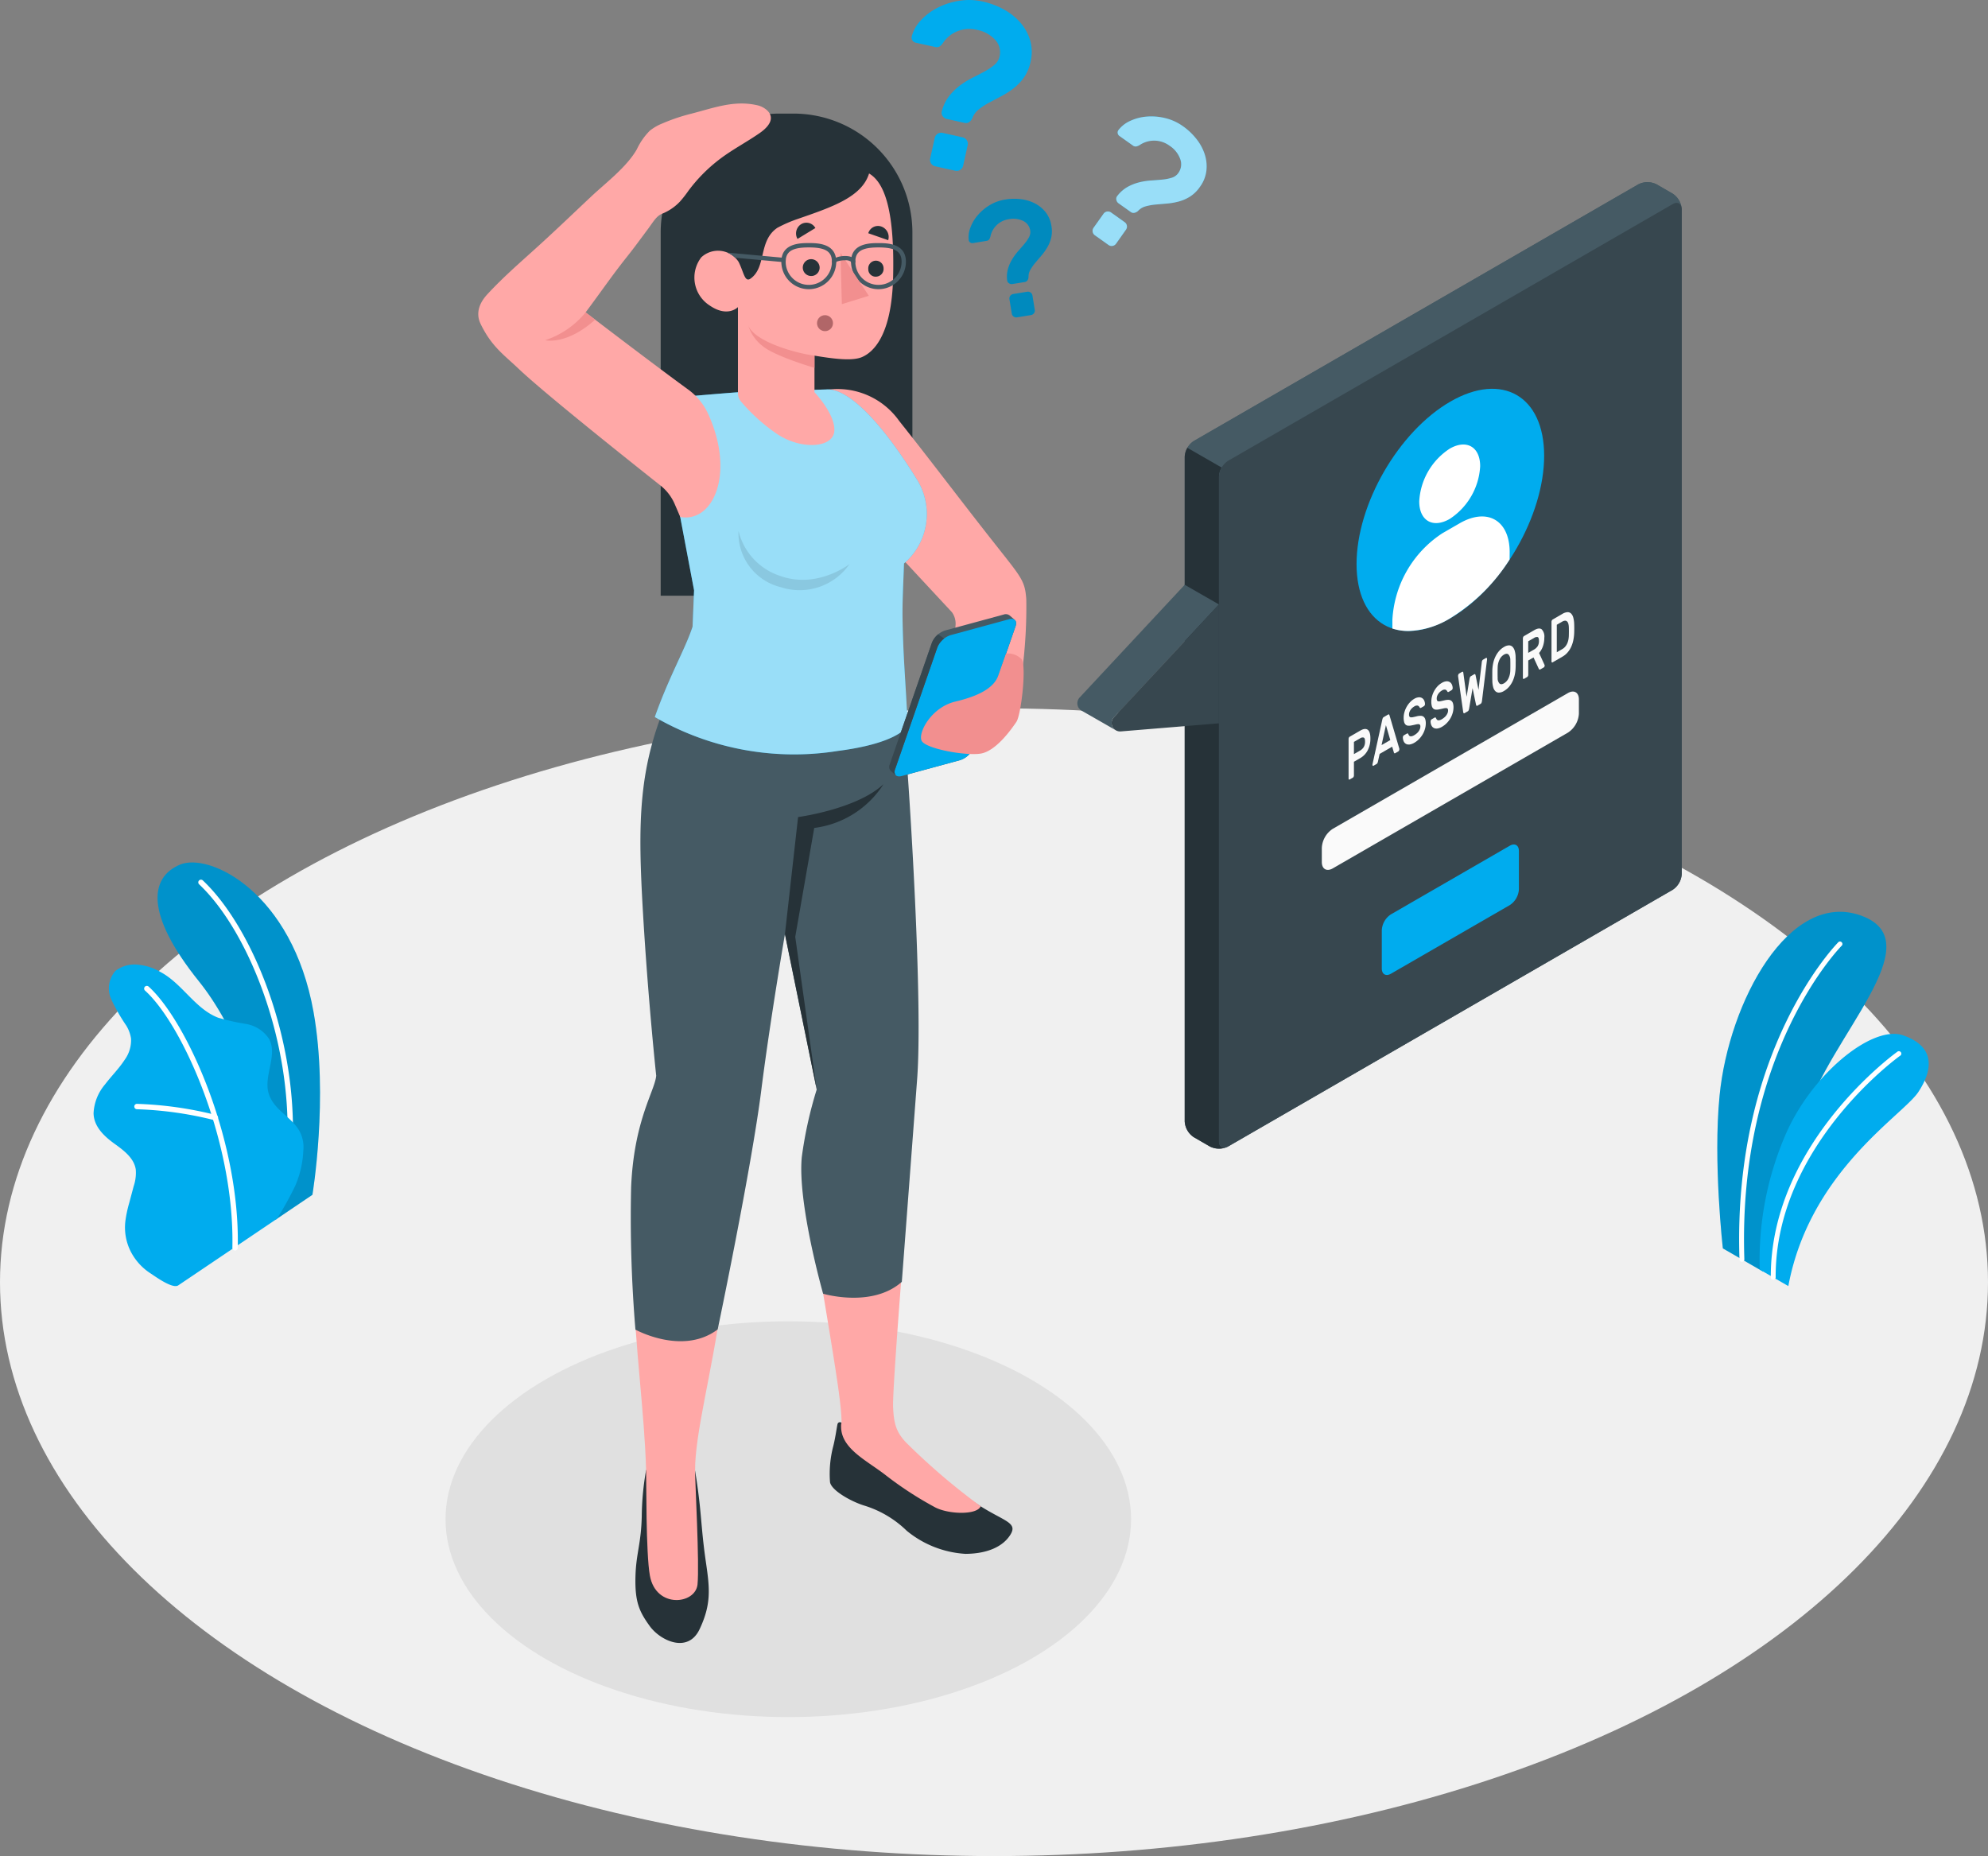 <svg xmlns="http://www.w3.org/2000/svg" width="241.44" height="225.417" viewBox="0 0 241.44 225.417">
  <rect x="0" y="0" width="241.44" height="225.417" fill="#808080" stroke="none"/>
  <g id="Group_4211" data-name="Group 4211" transform="translate(-14.41 -38.019)">
    <g id="Floor" transform="translate(14.41 124.041)">
      <ellipse id="Floor-2" data-name="Floor" cx="120.72" cy="69.698" rx="120.72" ry="69.698" fill="#f0f0f0"/>
    </g>
    <g id="Shadow" transform="translate(68.519 198.488)">
      <ellipse id="Shadow-2" data-name="Shadow" cx="41.629" cy="24.035" rx="41.629" ry="24.035" fill="#e0e0e0"/>
    </g>
    <g id="Plants" transform="translate(25.774 142.768)">
      <g id="Plants-2" data-name="Plants" transform="translate(197.203 5.989)">
        <g id="Group_4174" data-name="Group 4174">
          <path id="Path_276640" data-name="Path 276640" d="M426.99,297.824l-4.882-2.818s-1.2-10.454-.4-18.551c1.118-11.377,8.465-25.066,17.23-21.851s-4.019,14.8-6.864,24.45S426.99,297.824,426.99,297.824Z" transform="translate(-421.436 -254.128)" fill="#00acee"/>
          <path id="Path_276641" data-name="Path 276641" d="M426.99,297.824l-4.882-2.818s-1.2-10.454-.4-18.551c1.118-11.377,8.465-25.066,17.23-21.851s-4.019,14.8-6.864,24.45S426.99,297.824,426.99,297.824Z" transform="translate(-421.436 -254.128)" opacity="0.15"/>
          <path id="Path_276642" data-name="Path 276642" d="M426.945,300.043h.01a.3.3,0,0,0,.285-.306c-.857-25.279,11.727-38,11.854-38.12a.3.3,0,0,0-.415-.421c-.13.128-12.9,13.027-12.03,38.562A.3.3,0,0,0,426.945,300.043Z" transform="translate(-423.957 -257.532)" fill="#fff"/>
        </g>
        <g id="Group_4175" data-name="Group 4175" transform="translate(5.113 14.825)">
          <path id="Path_276643" data-name="Path 276643" d="M434.925,313.688l-3.473-2.006a38.321,38.321,0,0,1,2.926-15.889c3.062-7.587,10.659-13.881,14.48-12.558s3.726,4.032,1.863,6.875S437.524,299.728,434.925,313.688Z" transform="translate(-431.414 -283.059)" fill="#00acee"/>
          <path id="Path_276644" data-name="Path 276644" d="M434.408,314.962h0a.3.3,0,0,0,.294-.3c-.069-15.983,14.939-26.786,15.091-26.894a.3.3,0,1,0-.342-.482c-.154.109-15.41,11.09-15.34,27.378A.3.3,0,0,0,434.408,314.962Z" transform="translate(-432.73 -285.095)" fill="#fff"/>
        </g>
      </g>
      <g id="Plants-3" data-name="Plants">
        <g id="Group_4179" data-name="Group 4179" transform="translate(7.771)">
          <g id="Group_4176" data-name="Group 4176">
            <path id="Path_276645" data-name="Path 276645" d="M66.053,285.845,70.56,282.8s1.984-11.809.14-22.182c-2.592-14.583-12.649-19.437-16.238-17.913s-4.356,5.874,2.34,14.2C60.753,261.82,65.914,272.267,66.053,285.845Z" transform="translate(-51.752 -242.441)" fill="#00acee"/>
          </g>
          <g id="Group_4177" data-name="Group 4177" opacity="0.15">
            <path id="Path_276646" data-name="Path 276646" d="M66.053,285.845,70.56,282.8s1.984-11.809.14-22.182c-2.592-14.583-12.649-19.437-16.238-17.913s-4.356,5.874,2.34,14.2C60.753,261.82,65.914,272.267,66.053,285.845Z" transform="translate(-51.752 -242.441)"/>
          </g>
          <g id="Group_4178" data-name="Group 4178" transform="translate(4.94 2.077)">
            <path id="Path_276647" data-name="Path 276647" d="M72.3,281.98l-.046,0a.326.326,0,0,1-.285-.362c1.628-13.732-4.17-28.63-10.474-34.557a.327.327,0,0,1,.448-.476c6.42,6.035,12.327,21.176,10.675,35.11A.327.327,0,0,1,72.3,281.98Z" transform="translate(-61.393 -246.494)" fill="#fff"/>
          </g>
        </g>
        <g id="Group_4183" data-name="Group 4183" transform="translate(0 12.41)">
          <g id="Group_4180" data-name="Group 4180">
            <path id="Path_276648" data-name="Path 276648" d="M46.852,305.618c-.715.429-2.807-1.122-3.385-1.494a6.907,6.907,0,0,1-2.348-2.592,6.473,6.473,0,0,1-.65-3.875,15.342,15.342,0,0,1,.451-2.076l.538-2.017a5.084,5.084,0,0,0,.255-2.029c-.2-1.368-1.438-2.306-2.561-3.113-1.242-.893-2.541-2.078-2.565-3.73a5.812,5.812,0,0,1,1.388-3.486c.771-1.016,1.69-1.917,2.384-2.987a4.058,4.058,0,0,0,.781-2.583,4.233,4.233,0,0,0-.59-1.593,22.685,22.685,0,0,1-1.817-3.182,3.235,3.235,0,0,1,.49-3.43,3.786,3.786,0,0,1,2.829-.762,6.527,6.527,0,0,1,2.661.879c2.65,1.408,4.207,4.484,7.011,5.553a27.879,27.879,0,0,0,3.384.758,4.157,4.157,0,0,1,2.814,1.848c1.061,2.02-.786,4.571-.026,6.723.672,1.9,2.548,2.6,3.627,4.308a4.1,4.1,0,0,1,.538,2.5,12.031,12.031,0,0,1-.976,4.26,37.75,37.75,0,0,1-2.24,4.032S46.961,305.552,46.852,305.618Z" transform="translate(-36.587 -266.659)" fill="#00acee"/>
          </g>
          <g id="Group_4181" data-name="Group 4181" transform="translate(6.134 2.569)">
            <path id="Path_276649" data-name="Path 276649" d="M59.616,303.814h-.009a.329.329,0,0,1-.324-.334c.289-12.973-6.095-27.165-10.616-31.237a.327.327,0,0,1,.437-.486c4.612,4.154,11.125,18.582,10.833,31.738A.327.327,0,0,1,59.616,303.814Z" transform="translate(-48.559 -271.673)" fill="#fff"/>
          </g>
          <g id="Group_4182" data-name="Group 4182" transform="translate(4.949 16.904)">
            <path id="Path_276650" data-name="Path 276650" d="M56.1,301.65a.318.318,0,0,1-.1-.013,43.837,43.837,0,0,0-9.436-1.335.327.327,0,0,1-.32-.334.318.318,0,0,1,.334-.32,44.64,44.64,0,0,1,9.6,1.361.326.326,0,0,1-.084.64Z" transform="translate(-46.246 -299.649)" fill="#fff"/>
          </g>
        </g>
      </g>
    </g>
    <g id="Speech_Bubble" data-name="Speech Bubble" transform="translate(145.252 60.143)">
      <g id="Speach_Bubble" data-name="Speach Bubble" transform="translate(0)">
        <g id="Group_4184" data-name="Group 4184">
          <path id="Path_276651" data-name="Path 276651" d="M298.254,198.308l-1.944-1.123a2.455,2.455,0,0,1-1.109-1.922V114.548a2.453,2.453,0,0,1,1.109-1.922L350.29,81.461a2.452,2.452,0,0,1,2.219,0l1.945,1.123a2.451,2.451,0,0,1,1.109,1.921v80.714a2.451,2.451,0,0,1-1.109,1.922l-53.982,31.168A2.45,2.45,0,0,1,298.254,198.308Z" transform="translate(-282.161 -81.195)" fill="#455a64"/>
          <path id="Path_276652" data-name="Path 276652" d="M355.862,84.324c-.077-.574-.543-.784-1.1-.461l-53.978,31.17a2.3,2.3,0,0,0-.784.825l-4.166-2.4a2.27,2.27,0,0,1,.784-.83L350.6,81.46a2.453,2.453,0,0,1,2.219,0l1.942,1.122A2.476,2.476,0,0,1,355.862,84.324Z" transform="translate(-282.469 -81.195)" fill="#455a64"/>
          <path id="Path_276653" data-name="Path 276653" d="M300.285,229.094a2.475,2.475,0,0,1-2.029-.087l-1.947-1.127a2.458,2.458,0,0,1-1.107-1.922V145.243a2.27,2.27,0,0,1,.323-1.091l4.166,2.4a2.242,2.242,0,0,0-.328,1.1v80.714C299.363,229,299.763,229.294,300.285,229.094Z" transform="translate(-282.162 -111.892)" fill="#263238"/>
          <path id="Path_276654" data-name="Path 276654" d="M303.323,119.349v80.714c0,.707.5.994,1.109.641l53.982-31.168a2.451,2.451,0,0,0,1.109-1.922V86.9c0-.707-.5-.994-1.109-.64l-53.982,31.168A2.453,2.453,0,0,0,303.323,119.349Z" transform="translate(-286.121 -83.59)" fill="#37474f"/>
          <path id="Path_276655" data-name="Path 276655" d="M274.349,194.249c-.7-.415-3.93-2.255-4.1-2.352a1.034,1.034,0,0,1-.22-1.583l12.764-13.692,4.161,2.388-12.759,13.7A1.029,1.029,0,0,0,274.349,194.249Z" transform="translate(-269.754 -127.723)" fill="#455a64"/>
          <path id="Path_276656" data-name="Path 276656" d="M290.916,181.286l-12.762,13.693a1.026,1.026,0,0,0,.835,1.723l11.926-.982Z" transform="translate(-273.714 -129.997)" fill="#37474f"/>
        </g>
        <g id="Group_4185" data-name="Group 4185" transform="translate(33.91 25.094)">
          <path id="Path_276657" data-name="Path 276657" d="M347.322,131.721c6.291-3.633,11.392-.688,11.392,6.576s-5.1,16.1-11.392,19.731-11.391.688-11.391-6.577S341.031,135.353,347.322,131.721Z" transform="translate(-335.931 -130.165)" fill="#00acee"/>
          <path id="Path_276658" data-name="Path 276658" d="M354.489,143.879c2.041-1.179,3.7-.223,3.7,2.133a8.17,8.17,0,0,1-3.7,6.4c-2.041,1.178-3.7.223-3.7-2.134A8.168,8.168,0,0,1,354.489,143.879Z" transform="translate(-343.177 -136.606)" fill="#fff"/>
          <path id="Path_276659" data-name="Path 276659" d="M358.67,164.759c0-3.872-2.719-5.442-6.072-3.505l-2.1,1.21a13.422,13.422,0,0,0-6.072,10.516v1.056a6.227,6.227,0,0,0,1.957.3,10.273,10.273,0,0,0,5.079-1.556,22.443,22.443,0,0,0,7.2-7.125Z" transform="translate(-340.075 -144.919)" fill="#fff"/>
        </g>
        <path id="Path_276660" data-name="Path 276660" d="M343.023,246.657l14.433-8.333c.612-.354,1.109-.067,1.109.641v4.648a2.453,2.453,0,0,1-1.109,1.922l-14.433,8.333c-.613.354-1.109.067-1.109-.641v-4.648A2.451,2.451,0,0,1,343.023,246.657Z" transform="translate(-304.938 -157.734)" fill="#00acee"/>
        <path id="Path_276661" data-name="Path 276661" d="M329.028,218.6l28.559-16.489c.735-.424,1.331-.08,1.331.769v1.73a2.943,2.943,0,0,1-1.331,2.306l-28.56,16.489c-.735.424-1.331.08-1.331-.769v-1.73A2.943,2.943,0,0,1,329.028,218.6Z" transform="translate(-298.005 -140.065)" fill="#fafafa"/>
        <g id="Group_4186" data-name="Group 4186" transform="translate(32.94 52.225)">
          <path id="Path_276662" data-name="Path 276662" d="M335.459,210.99q.583-.337.906-.1t.323,1.052a3.043,3.043,0,0,1-.323,1.433,2.319,2.319,0,0,1-.906.954l-.771.445v1.655a.381.381,0,0,1-.038.163.238.238,0,0,1-.092.112l-.39.225a.07.07,0,0,1-.092-.006.159.159,0,0,1-.038-.118v-4.793a.382.382,0,0,1,.038-.163.243.243,0,0,1,.092-.112Zm-.771,2.856.747-.431a1.234,1.234,0,0,0,.439-.42,1.256,1.256,0,0,0,.163-.676q0-.416-.163-.481a.527.527,0,0,0-.439.094l-.747.431Z" transform="translate(-334.037 -196.609)" fill="#fafafa"/>
          <path id="Path_276663" data-name="Path 276663" d="M341.6,207.349c.051-.029.09-.031.116,0a.358.358,0,0,1,.068.15l1.181,4.008a.211.211,0,0,1,0,.049.382.382,0,0,1-.038.163.238.238,0,0,1-.092.112l-.347.2c-.064.037-.109.042-.135.015a.221.221,0,0,1-.053-.092l-.207-.7-1.523.879-.207.943a.783.783,0,0,1-.053.153.315.315,0,0,1-.135.141l-.347.2a.07.07,0,0,1-.092-.007.157.157,0,0,1-.038-.118.261.261,0,0,1,.005-.055l1.181-5.371a1.115,1.115,0,0,1,.067-.228.275.275,0,0,1,.116-.13Zm.265,3.1-.53-1.808-.53,2.42Z" transform="translate(-336.798 -194.919)" fill="#fafafa"/>
          <path id="Path_276664" data-name="Path 276664" d="M348.276,203.479a1.259,1.259,0,0,1,.568-.194.694.694,0,0,1,.41.1.668.668,0,0,1,.249.3,1.124,1.124,0,0,1,.094.4.319.319,0,0,1-.036.166.262.262,0,0,1-.094.11l-.338.195c-.054.032-.095.039-.122.023a.219.219,0,0,1-.075-.086.38.38,0,0,0-.218-.2.577.577,0,0,0-.437.115,1.315,1.315,0,0,0-.238.178,1.27,1.27,0,0,0-.2.233,1.125,1.125,0,0,0-.133.265.852.852,0,0,0-.048.28.528.528,0,0,0,.046.252.2.2,0,0,0,.154.1.883.883,0,0,0,.286-.021c.119-.024.267-.057.443-.1a1.828,1.828,0,0,1,.5-.061.575.575,0,0,1,.342.114.626.626,0,0,1,.2.305,1.647,1.647,0,0,1,.065.5,2.484,2.484,0,0,1-.1.675,2.81,2.81,0,0,1-.275.648,2.96,2.96,0,0,1-.439.576,2.656,2.656,0,0,1-.583.456,1.551,1.551,0,0,1-.516.2.776.776,0,0,1-.436-.037.632.632,0,0,1-.306-.28,1.136,1.136,0,0,1-.13-.518.321.321,0,0,1,.036-.166.261.261,0,0,1,.094-.11l.338-.194c.055-.032.1-.042.125-.028a.157.157,0,0,1,.073.091.785.785,0,0,0,.082.146.247.247,0,0,0,.13.1.428.428,0,0,0,.2,0,1.012,1.012,0,0,0,.306-.129,1.948,1.948,0,0,0,.28-.195,1.385,1.385,0,0,0,.236-.247,1.348,1.348,0,0,0,.163-.287.838.838,0,0,0,.063-.322.313.313,0,0,0-.067-.228.268.268,0,0,0-.2-.059,1.709,1.709,0,0,0-.34.055c-.135.033-.291.067-.467.1a1.407,1.407,0,0,1-.422.032.494.494,0,0,1-.3-.128.661.661,0,0,1-.176-.318,2.084,2.084,0,0,1-.058-.542,2.433,2.433,0,0,1,.1-.67,2.854,2.854,0,0,1,.265-.635,2.808,2.808,0,0,1,.4-.548A2.184,2.184,0,0,1,348.276,203.479Z" transform="translate(-340.315 -192.948)" fill="#fafafa"/>
          <path id="Path_276665" data-name="Path 276665" d="M354.84,199.689a1.267,1.267,0,0,1,.568-.195.7.7,0,0,1,.41.1.665.665,0,0,1,.247.3,1.126,1.126,0,0,1,.094.4.317.317,0,0,1-.036.165.258.258,0,0,1-.094.11l-.338.2c-.055.031-.1.039-.123.023a.228.228,0,0,1-.074-.087.383.383,0,0,0-.219-.2.576.576,0,0,0-.436.115,1.344,1.344,0,0,0-.436.411,1.168,1.168,0,0,0-.133.265.859.859,0,0,0-.048.28.532.532,0,0,0,.046.252.2.2,0,0,0,.154.1.9.9,0,0,0,.287-.021q.178-.036.443-.1a1.829,1.829,0,0,1,.5-.061.572.572,0,0,1,.342.114.622.622,0,0,1,.2.305,1.65,1.65,0,0,1,.065.5,2.49,2.49,0,0,1-.1.675,2.808,2.808,0,0,1-.275.648,2.965,2.965,0,0,1-.439.576,2.661,2.661,0,0,1-.583.455,1.552,1.552,0,0,1-.515.2.771.771,0,0,1-.436-.037.627.627,0,0,1-.306-.28,1.136,1.136,0,0,1-.13-.518.314.314,0,0,1,.037-.165.252.252,0,0,1,.093-.11l.338-.194c.054-.032.1-.042.125-.028a.154.154,0,0,1,.072.091.891.891,0,0,0,.082.146.252.252,0,0,0,.13.095.429.429,0,0,0,.2,0,1.028,1.028,0,0,0,.306-.129,1.92,1.92,0,0,0,.279-.2,1.382,1.382,0,0,0,.4-.535.833.833,0,0,0,.062-.322.313.313,0,0,0-.067-.228.272.272,0,0,0-.206-.059,1.759,1.759,0,0,0-.34.055c-.134.034-.291.067-.467.1a1.437,1.437,0,0,1-.422.032.5.5,0,0,1-.3-.128.663.663,0,0,1-.176-.318,2.078,2.078,0,0,1-.057-.542,2.439,2.439,0,0,1,.1-.671,2.865,2.865,0,0,1,.265-.635,2.829,2.829,0,0,1,.4-.548A2.208,2.208,0,0,1,354.84,199.689Z" transform="translate(-343.515 -191.1)" fill="#fafafa"/>
          <path id="Path_276666" data-name="Path 276666" d="M361.748,197.625l-.415,2.458a1.2,1.2,0,0,1-.06.216.254.254,0,0,1-.108.133l-.391.225c-.048.028-.086.027-.113-.006a.283.283,0,0,1-.055-.149l-.617-4.325a.451.451,0,0,1,0-.056.391.391,0,0,1,.038-.164.243.243,0,0,1,.092-.112l.356-.207a.1.1,0,0,1,.092-.008c.029.013.048.053.057.122l.4,2.912.357-2.187a.95.95,0,0,1,.046-.16.27.27,0,0,1,.122-.152l.395-.229c.058-.033.1-.029.124.011a.349.349,0,0,1,.045.107l.357,1.776.4-3.379a.456.456,0,0,1,.058-.19.273.273,0,0,1,.092-.1l.356-.206a.07.07,0,0,1,.092.007.157.157,0,0,1,.038.118.574.574,0,0,1,0,.061l-.617,5.038a.786.786,0,0,1-.055.214.282.282,0,0,1-.114.136l-.39.225c-.049.028-.085.026-.109-.007a.456.456,0,0,1-.06-.147Z" transform="translate(-346.688 -188.395)" fill="#fafafa"/>
          <path id="Path_276667" data-name="Path 276667" d="M368.1,194.007a4.9,4.9,0,0,1,.1-.843,3.682,3.682,0,0,1,.263-.79,3.1,3.1,0,0,1,.434-.68,2.31,2.31,0,0,1,.617-.516,1.218,1.218,0,0,1,.611-.2.61.61,0,0,1,.434.18,1.128,1.128,0,0,1,.264.485,2.922,2.922,0,0,1,.107.725q0,.138.007.307t0,.351q0,.181,0,.354t-.007.316a4.836,4.836,0,0,1-.1.843,3.664,3.664,0,0,1-.262.79,3.013,3.013,0,0,1-.436.678,2.345,2.345,0,0,1-.614.51,1.235,1.235,0,0,1-.617.2.614.614,0,0,1-.434-.177,1.076,1.076,0,0,1-.263-.486,3.1,3.1,0,0,1-.1-.723c0-.092-.006-.194-.007-.308s0-.23,0-.35,0-.239,0-.354S368.1,194.1,368.1,194.007Zm2.183-1.224a.955.955,0,0,0-.224-.7q-.2-.174-.542.02a1.388,1.388,0,0,0-.543.607,2.3,2.3,0,0,0-.224.956q-.01.287-.01.633c0,.23,0,.437.01.621a.938.938,0,0,0,.224.694c.137.114.317.106.543-.024a1.393,1.393,0,0,0,.542-.6,2.284,2.284,0,0,0,.224-.953c.007-.192.009-.4.009-.633S370.291,192.969,370.285,192.784Z" transform="translate(-350.642 -186.949)" fill="#fafafa"/>
          <path id="Path_276668" data-name="Path 276668" d="M376.725,187.187q.6-.347.915-.1a1.265,1.265,0,0,1,.314,1.014,3.143,3.143,0,0,1-.161,1.017,2.547,2.547,0,0,1-.475.841l.665,1.449a.2.2,0,0,1,.014.074.312.312,0,0,1-.031.133.2.2,0,0,1-.075.091l-.409.236c-.064.037-.112.041-.142.012a.285.285,0,0,1-.065-.092l-.631-1.365-.641.37V192.6a.383.383,0,0,1-.038.162.249.249,0,0,1-.092.113l-.39.225a.07.07,0,0,1-.091-.007.155.155,0,0,1-.039-.118v-4.793a.372.372,0,0,1,.039-.163.247.247,0,0,1,.091-.113ZM376,189.942l.7-.4a1.3,1.3,0,0,0,.439-.4,1.163,1.163,0,0,0,.163-.658q0-.415-.163-.462a.608.608,0,0,0-.439.113l-.7.4Z" transform="translate(-354.181 -185.001)" fill="#fafafa"/>
          <path id="Path_276669" data-name="Path 276669" d="M383.443,183.326a1.365,1.365,0,0,1,.619-.213.592.592,0,0,1,.439.159,1.065,1.065,0,0,1,.27.489,3.376,3.376,0,0,1,.113.781q.019.537,0,1.1a5.342,5.342,0,0,1-.113.911,3.724,3.724,0,0,1-.267.8,2.815,2.815,0,0,1-.432.661,2.369,2.369,0,0,1-.6.494l-1.214.7a.07.07,0,0,1-.092-.007.157.157,0,0,1-.038-.118v-4.793a.379.379,0,0,1,.038-.163.246.246,0,0,1,.092-.113Zm.79,1.592a1.761,1.761,0,0,0-.06-.406.6.6,0,0,0-.15-.27.343.343,0,0,0-.248-.095.756.756,0,0,0-.357.121l-.646.373v3.339l.67-.386a1.3,1.3,0,0,0,.342-.283,1.649,1.649,0,0,0,.241-.373,2.042,2.042,0,0,0,.147-.441,2.9,2.9,0,0,0,.06-.48C384.246,185.643,384.246,185.277,384.234,184.918Z" transform="translate(-357.483 -183.114)" fill="#fafafa"/>
        </g>
      </g>
    </g>
    <g id="Question_Marks" data-name="Question Marks" transform="translate(125.126 38.019)">
      <g id="Question_Marks-2" data-name="Question Marks" transform="translate(0)">
        <g id="Group_4187" data-name="Group 4187">
          <path id="Path_276670" data-name="Path 276670" d="M239.136,38.212a9.507,9.507,0,0,1,2.532.951,7.3,7.3,0,0,1,2.014,1.6,5.77,5.77,0,0,1,1.187,2.152,5.094,5.094,0,0,1,.053,2.6,5.186,5.186,0,0,1-.8,1.907,6.222,6.222,0,0,1-1.25,1.312,10.1,10.1,0,0,1-1.487.96l-1.477.781a8.393,8.393,0,0,0-1.26.816,2.393,2.393,0,0,0-.788,1.055,1.142,1.142,0,0,1-.377.486.667.667,0,0,1-.565.115l-2.173-.481a.8.8,0,0,1-.506-.352.649.649,0,0,1-.094-.59,5.1,5.1,0,0,1,.9-1.853,7.133,7.133,0,0,1,1.335-1.293,10.328,10.328,0,0,1,1.527-.936q.791-.394,1.474-.768a6.637,6.637,0,0,0,1.164-.791,1.843,1.843,0,0,0,.615-1.018,2.21,2.21,0,0,0-.519-1.989,3.991,3.991,0,0,0-2.275-1.238,3.843,3.843,0,0,0-4.11,1.638,1.655,1.655,0,0,1-.4.4.747.747,0,0,1-.565.04l-2.314-.512a.646.646,0,0,1-.4-.27.607.607,0,0,1-.085-.5,4.526,4.526,0,0,1,1.067-1.907A7.134,7.134,0,0,1,233.55,39a8.662,8.662,0,0,1,2.623-.873A7.622,7.622,0,0,1,239.136,38.212ZM236.685,54.7a.8.8,0,0,1,.6.942l-.557,2.515a.8.8,0,0,1-.942.6l-2.458-.544a.8.8,0,0,1-.6-.943l.557-2.515a.8.8,0,0,1,.943-.6Z" transform="translate(-230.476 -38.019)" fill="#00acee"/>
        </g>
        <g id="Group_4188" data-name="Group 4188" transform="translate(6.916 24.142)">
          <path id="Path_276671" data-name="Path 276671" d="M248.452,85.221a6.536,6.536,0,0,1,1.867-.039,5.037,5.037,0,0,1,1.7.509,3.988,3.988,0,0,1,1.311,1.076,3.514,3.514,0,0,1,.7,1.656,3.582,3.582,0,0,1-.023,1.427,4.292,4.292,0,0,1-.465,1.162,6.955,6.955,0,0,1-.708,1q-.394.464-.747.879a5.788,5.788,0,0,0-.6.845,1.647,1.647,0,0,0-.235.877.789.789,0,0,1-.117.408.464.464,0,0,1-.333.218l-1.516.247a.557.557,0,0,1-.415-.1.448.448,0,0,1-.211-.355,3.5,3.5,0,0,1,.106-1.419,4.905,4.905,0,0,1,.525-1.171,7.079,7.079,0,0,1,.739-.991q.407-.455.749-.87a4.615,4.615,0,0,0,.544-.8,1.279,1.279,0,0,0,.134-.811,1.527,1.527,0,0,0-.842-1.142,2.752,2.752,0,0,0-1.775-.212,2.654,2.654,0,0,0-2.216,2.1,1.12,1.12,0,0,1-.156.363.511.511,0,0,1-.35.17l-1.615.264a.448.448,0,0,1-.329-.069.421.421,0,0,1-.182-.3,3.119,3.119,0,0,1,.2-1.5,4.913,4.913,0,0,1,.881-1.5,5.972,5.972,0,0,1,1.457-1.231A5.255,5.255,0,0,1,248.452,85.221Zm2.648,11.2a.551.551,0,0,1,.626.45l.287,1.756a.552.552,0,0,1-.45.626l-1.715.28a.551.551,0,0,1-.626-.45l-.287-1.756a.553.553,0,0,1,.45-.627Z" transform="translate(-243.972 -85.133)" fill="#00acee"/>
        </g>
        <g id="Group_4189" data-name="Group 4189" transform="translate(6.916 24.142)" opacity="0.2">
          <path id="Path_276672" data-name="Path 276672" d="M248.452,85.221a6.536,6.536,0,0,1,1.867-.039,5.037,5.037,0,0,1,1.7.509,3.988,3.988,0,0,1,1.311,1.076,3.514,3.514,0,0,1,.7,1.656,3.582,3.582,0,0,1-.023,1.427,4.292,4.292,0,0,1-.465,1.162,6.955,6.955,0,0,1-.708,1q-.394.464-.747.879a5.788,5.788,0,0,0-.6.845,1.647,1.647,0,0,0-.235.877.789.789,0,0,1-.117.408.464.464,0,0,1-.333.218l-1.516.247a.557.557,0,0,1-.415-.1.448.448,0,0,1-.211-.355,3.5,3.5,0,0,1,.106-1.419,4.905,4.905,0,0,1,.525-1.171,7.079,7.079,0,0,1,.739-.991q.407-.455.749-.87a4.615,4.615,0,0,0,.544-.8,1.279,1.279,0,0,0,.134-.811,1.527,1.527,0,0,0-.842-1.142,2.752,2.752,0,0,0-1.775-.212,2.654,2.654,0,0,0-2.216,2.1,1.12,1.12,0,0,1-.156.363.511.511,0,0,1-.35.17l-1.615.264a.448.448,0,0,1-.329-.069.421.421,0,0,1-.182-.3,3.119,3.119,0,0,1,.2-1.5,4.913,4.913,0,0,1,.881-1.5,5.972,5.972,0,0,1,1.457-1.231A5.255,5.255,0,0,1,248.452,85.221Zm2.648,11.2a.551.551,0,0,1,.626.45l.287,1.756a.552.552,0,0,1-.45.626l-1.715.28a.551.551,0,0,1-.626-.45l-.287-1.756a.553.553,0,0,1,.45-.627Z" transform="translate(-243.972 -85.133)"/>
        </g>
        <g id="Group_4190" data-name="Group 4190" transform="translate(21.967 14.138)">
          <path id="Path_276673" data-name="Path 276673" d="M277.263,78.461a.653.653,0,0,1,.153.9L276.2,81.08a.655.655,0,0,1-.9.153l-1.678-1.193a.654.654,0,0,1-.152-.9l1.221-1.718a.655.655,0,0,1,.9-.152Zm7.1-11.638a7.729,7.729,0,0,1,1.6,1.522,5.945,5.945,0,0,1,1.007,1.847,4.72,4.72,0,0,1,.209,2,4.161,4.161,0,0,1-.79,1.98,4.232,4.232,0,0,1-1.207,1.182,5.053,5.053,0,0,1-1.359.591,8.324,8.324,0,0,1-1.426.25q-.72.061-1.363.118a6.783,6.783,0,0,0-1.208.213,1.957,1.957,0,0,0-.93.544.932.932,0,0,1-.439.245.544.544,0,0,1-.462-.093l-1.483-1.055a.66.66,0,0,1-.27-.426.532.532,0,0,1,.117-.475,4.175,4.175,0,0,1,1.273-1.108,5.88,5.88,0,0,1,1.418-.549,8.4,8.4,0,0,1,1.448-.219q.722-.045,1.355-.109a5.43,5.43,0,0,0,1.129-.225,1.514,1.514,0,0,0,.788-.571,1.808,1.808,0,0,0,.242-1.664,3.26,3.26,0,0,0-1.318-1.657,3.145,3.145,0,0,0-3.619-.075,1.351,1.351,0,0,1-.433.176.611.611,0,0,1-.437-.149l-1.581-1.124a.527.527,0,0,1-.219-.332.5.5,0,0,1,.1-.4,3.691,3.691,0,0,1,1.411-1.1,5.832,5.832,0,0,1,1.989-.525,7.074,7.074,0,0,1,2.253.177A6.24,6.24,0,0,1,284.362,66.823Z" transform="translate(-273.346 -65.611)" fill="#00acee"/>
        </g>
        <g id="Group_4191" data-name="Group 4191" transform="translate(21.967 14.138)" opacity="0.6">
          <path id="Path_276674" data-name="Path 276674" d="M277.263,78.461a.653.653,0,0,1,.153.9L276.2,81.08a.655.655,0,0,1-.9.153l-1.678-1.193a.654.654,0,0,1-.152-.9l1.221-1.718a.655.655,0,0,1,.9-.152Zm7.1-11.638a7.729,7.729,0,0,1,1.6,1.522,5.945,5.945,0,0,1,1.007,1.847,4.72,4.72,0,0,1,.209,2,4.161,4.161,0,0,1-.79,1.98,4.232,4.232,0,0,1-1.207,1.182,5.053,5.053,0,0,1-1.359.591,8.324,8.324,0,0,1-1.426.25q-.72.061-1.363.118a6.783,6.783,0,0,0-1.208.213,1.957,1.957,0,0,0-.93.544.932.932,0,0,1-.439.245.544.544,0,0,1-.462-.093l-1.483-1.055a.66.66,0,0,1-.27-.426.532.532,0,0,1,.117-.475,4.175,4.175,0,0,1,1.273-1.108,5.88,5.88,0,0,1,1.418-.549,8.4,8.4,0,0,1,1.448-.219q.722-.045,1.355-.109a5.43,5.43,0,0,0,1.129-.225,1.514,1.514,0,0,0,.788-.571,1.808,1.808,0,0,0,.242-1.664,3.26,3.26,0,0,0-1.318-1.657,3.145,3.145,0,0,0-3.619-.075,1.351,1.351,0,0,1-.433.176.611.611,0,0,1-.437-.149l-1.581-1.124a.527.527,0,0,1-.219-.332.5.5,0,0,1,.1-.4,3.691,3.691,0,0,1,1.411-1.1,5.832,5.832,0,0,1,1.989-.525,7.074,7.074,0,0,1,2.253.177A6.24,6.24,0,0,1,284.362,66.823Z" transform="translate(-273.346 -65.611)" fill="#fff"/>
        </g>
      </g>
    </g>
    <g id="Character" transform="translate(72.492 50.592)">
      <g id="Character-2" data-name="Character">
        <g id="Group_4192" data-name="Group 4192" transform="translate(22.157 1.222)">
          <path id="Path_276675" data-name="Path 276675" d="M189.2,123.495H171V79.383A14.444,14.444,0,0,1,185.443,64.94h1.682a14.444,14.444,0,0,1,14.444,14.443V111.13A12.365,12.365,0,0,1,189.2,123.495Z" transform="translate(-170.999 -64.94)" fill="#263238"/>
        </g>
        <g id="Group_4195" data-name="Group 4195" transform="translate(18.497 71.534)">
          <g id="Group_4193" data-name="Group 4193" transform="translate(0.359 71.903)">
            <path id="Path_276676" data-name="Path 276676" d="M166.308,386.44a33.934,33.934,0,0,0-.527,5.536c-.064,3.36-.682,4.553-.763,7.311-.093,3.152.451,4.331,1.73,6.1s4.635,3.378,6.054.384c1.436-3.03,1.236-4.956.782-8.047-.469-3.2-.529-4.961-.8-7.4-.239-2.149-.526-3.781-.526-3.781Z" transform="translate(-164.777 -363.914)" fill="#263238"/>
            <path id="Path_276677" data-name="Path 276677" d="M175.628,342.679l-11.07-.2c.164,7.39,1.339,15.592,1.531,22.526.036,1.305-.033,10.142.46,12.827.739,4.035,5.529,3.49,5.783,1.076s-.308-12.732-.293-13.8c-.042-4.447,2.042-11.953,3.135-19.936C175.227,344.785,175.578,343.062,175.628,342.679Z" transform="translate(-164.558 -342.479)" fill="#ffa8a7"/>
          </g>
          <g id="Group_4194" data-name="Group 4194" transform="translate(22.859 65.011)">
            <path id="Path_276678" data-name="Path 276678" d="M212.5,375.161s-.437-.235-.527.232c-.107.555-.267,1.7-.5,2.61a13.257,13.257,0,0,0-.395,4.383c.192,1.032,2.6,2.36,4.159,2.839a12.729,12.729,0,0,1,5.147,3.05,12.358,12.358,0,0,0,7.156,2.814c2.689-.02,4.564-.9,5.45-2.336.925-1.5-.808-1.615-3.881-3.608-.7-.453-1.492-.965-2.386-1.549-4.869-3.181-6.652-4.885-8.029-8.066Z" transform="translate(-209.711 -351.493)" fill="#263238"/>
            <path id="Path_276679" data-name="Path 276679" d="M217.493,350.727c-.082-2.288,1.487-21.7,1.487-21.7l-10.513,4.793c2.252,13.438,2.731,16.606,2.771,18.8h0a1.905,1.905,0,0,0-.059.563c.01,2.611,2.956,4.019,5.254,5.759A42.822,42.822,0,0,0,222.649,363c1.669.839,5.061.916,5.481-.159a79.155,79.155,0,0,1-9.089-7.77C217.978,353.911,217.575,353.015,217.493,350.727Z" transform="translate(-208.467 -329.028)" fill="#ffa8a7"/>
          </g>
          <path id="Path_276680" data-name="Path 276680" d="M168.752,202.157c-4.036,8.864-4.035,15.718-3.369,27.027.612,10.374,1.588,19.507,1.588,19.507-.156,1.841-2.715,5.433-3.046,13.567a164.5,164.5,0,0,0,.524,17.273s5.743,3.184,9.99-.028c0,0,4.1-19.568,5.3-29.088,1.048-8.308,2.869-18.923,2.869-18.923l3.857,18.878a49.439,49.439,0,0,0-1.811,8.2c-.542,5.6,2.589,16.6,2.589,16.6s5.935,1.771,9.559-1.443c0,0,1.355-17.877,1.861-24.623.677-9.033-.747-33.487-1.862-46.433Z" transform="translate(-163.856 -202.157)" fill="#455a64"/>
          <path id="Path_276681" data-name="Path 276681" d="M200.449,242.08l1.595-14.21s7.143-.955,10.379-4a11.725,11.725,0,0,1-8.417,5.32L201.7,242.416l2.606,18.543Z" transform="translate(-181.698 -212.745)" fill="#263238"/>
        </g>
        <g id="Group_4206" data-name="Group 4206" transform="translate(21.445 8.495)">
          <path id="Path_276682" data-name="Path 276682" d="M234.018,163.616a60.287,60.287,0,0,0,.389-7.815c-.156-2.255-.56-2.622-3.712-6.618-4.257-5.395-7.889-10.243-11.731-15.067a9.168,9.168,0,0,0-8.443-3.818c-1.969.109,1.873,9.573,3.808,15.173l11.044,11.878a2.368,2.368,0,0,1,.439,1.622l-.678,10.112,3.307,4.424S233.449,169.189,234.018,163.616Z" transform="translate(-189.292 -104.069)" fill="#ffa8a7"/>
          <path id="Path_276683" data-name="Path 276683" d="M180.2,130.627h0c-2.135.147-6.02.489-6.02.489-2.241,1.251-2.808,2.276-3.225,5.253-.177,1.266.855,4.645,1.741,9.445l1.682,8.9-.182,4.415c-.874,2.694-2.849,6.042-4.588,10.978a33.8,33.8,0,0,0,22.238,4.116c4.962-.637,7.588-1.838,8.464-3.024-.182-4.876-.528-7.887-.612-12.981-.035-2.14.093-4.3.176-6.761a7.914,7.914,0,0,0,1.551-10.223c-4.219-6.83-8.321-11.13-11.037-10.91Z" transform="translate(-169.611 -104.092)" fill="#00acee"/>
          <path id="Path_276684" data-name="Path 276684" d="M180.2,130.627h0c-2.135.147-6.02.489-6.02.489-2.241,1.251-2.808,2.276-3.225,5.253-.177,1.266.855,4.645,1.741,9.445l1.682,8.9-.182,4.415c-.874,2.694-2.849,6.042-4.588,10.978a33.8,33.8,0,0,0,22.238,4.116c4.962-.637,7.588-1.838,8.464-3.024-.182-4.876-.528-7.887-.612-12.981-.035-2.14.093-4.3.176-6.761a7.914,7.914,0,0,0,1.551-10.223c-4.219-6.83-8.321-11.13-11.037-10.91Z" transform="translate(-169.611 -104.092)" fill="#fff" opacity="0.6"/>
          <path id="Path_276685" data-name="Path 276685" d="M202.918,167.886s-3.908,3.032-8.367,1.451a7.633,7.633,0,0,1-5.11-5.48,6.737,6.737,0,0,0,5.152,6.837A7.371,7.371,0,0,0,202.918,167.886Z" transform="translate(-179.275 -120.444)" opacity="0.1"/>
          <g id="Group_4205" data-name="Group 4205" transform="translate(4.798)">
            <g id="Group_4196" data-name="Group 4196">
              <path id="Path_276686" data-name="Path 276686" d="M203.118,91.676c-.168,7.4-2.569,9.227-3.772,9.752s-3.526.2-5.78-.168v4.44s2.6,2.727,2.406,4.76-4.088,2.265-7.009.274a22.225,22.225,0,0,1-4.319-3.9,1.578,1.578,0,0,1-.373-1.022V95.364s-1.234,1.308-3.42-.189a4.03,4.03,0,0,1-1.035-5.853,2.98,2.98,0,0,1,4.529.541c.651,1.277.741,2.559,1.471,2.028,1.949-1.4.9-4.592,3.257-6.168.006,0,.006-.005.011-.005a16.47,16.47,0,0,1,2.4-1.046c4.2-1.45,7.834-2.669,8.712-5.538C201.846,80.116,203.323,82.948,203.118,91.676Z" transform="translate(-178.974 -79.134)" fill="#ffa8a7"/>
            </g>
            <circle id="Ellipse_1380" data-name="Ellipse 1380" cx="0.971" cy="0.971" r="0.971" transform="translate(14.898 17.209)" fill="#b16668"/>
            <g id="Group_4197" data-name="Group 4197" transform="translate(13.174 10.406)">
              <path id="Path_276687" data-name="Path 276687" d="M206.729,100.456a1.024,1.024,0,1,1-1.075-1.013A1.04,1.04,0,0,1,206.729,100.456Z" transform="translate(-204.683 -99.442)" fill="#263238"/>
            </g>
            <g id="Group_4198" data-name="Group 4198" transform="translate(21.125 10.599)">
              <path id="Path_276688" data-name="Path 276688" d="M222.061,100.741a.945.945,0,0,1-.881,1.009.892.892,0,0,1-.977-.921.931.931,0,1,1,1.858-.088Z" transform="translate(-220.201 -99.819)" fill="#263238"/>
            </g>
            <g id="Group_4199" data-name="Group 4199" transform="translate(10.571 8.456)">
              <path id="Path_276689" data-name="Path 276689" d="M202.936,101.235A3.336,3.336,0,0,1,199.6,97.9c0-2.266,2.335-2.266,3.333-2.266s3.333,0,3.333,2.266A3.336,3.336,0,0,1,202.936,101.235Zm0-5.073c-2.02,0-2.808.488-2.808,1.741a2.807,2.807,0,0,0,5.615,0C205.743,96.65,204.956,96.162,202.936,96.162Z" transform="translate(-199.603 -95.637)" fill="#455a64"/>
            </g>
            <g id="Group_4200" data-name="Group 4200" transform="translate(19.031 8.456)">
              <path id="Path_276690" data-name="Path 276690" d="M219.447,101.235a3.336,3.336,0,0,1-3.333-3.332c0-2.266,2.335-2.266,3.333-2.266s3.333,0,3.333,2.266A3.336,3.336,0,0,1,219.447,101.235Zm0-5.073c-2.02,0-2.808.488-2.808,1.741a2.807,2.807,0,0,0,5.615,0C222.254,96.65,221.467,96.162,219.447,96.162Z" transform="translate(-216.114 -95.637)" fill="#455a64"/>
            </g>
            <g id="Group_4201" data-name="Group 4201" transform="translate(17.753 9.648)">
              <path id="Path_276691" data-name="Path 276691" d="M213.621,97.962l.164,6.223,3.275-1.015Z" transform="translate(-213.621 -97.962)" fill="#f28f8f"/>
            </g>
            <g id="Group_4202" data-name="Group 4202" transform="translate(6.552 18.471)">
              <path id="Path_276692" data-name="Path 276692" d="M199.8,118.834c-2.379-.312-7.274-1.718-8.037-3.653a5.009,5.009,0,0,0,1.717,2.469c1.462,1.253,6.32,2.665,6.32,2.665Z" transform="translate(-191.761 -115.181)" fill="#f28f8f"/>
            </g>
            <path id="Path_276693" data-name="Path 276693" d="M205.432,91.447l-2.17,1.323a1.334,1.334,0,0,1,.442-1.792A1.24,1.24,0,0,1,205.432,91.447Z" transform="translate(-190.73 -84.821)" fill="#263238"/>
            <path id="Path_276694" data-name="Path 276694" d="M222.62,93.3l-2.419-.845a1.23,1.23,0,0,1,1.59-.812A1.346,1.346,0,0,1,222.62,93.3Z" transform="translate(-199.076 -85.198)" fill="#263238"/>
            <g id="Group_4203" data-name="Group 4203" transform="translate(16.71 10.02)">
              <path id="Path_276695" data-name="Path 276695" d="M211.847,99.656a.264.264,0,0,1-.262-.265c0-.427.843-.7,1.6-.7s1.246.275,1.246.7a.263.263,0,0,1-.525,0,1.058,1.058,0,0,0-.72-.177,2.976,2.976,0,0,0-1.076.181A.26.26,0,0,1,211.847,99.656Z" transform="translate(-211.585 -98.689)" fill="#455a64"/>
            </g>
            <g id="Group_4204" data-name="Group 4204" transform="translate(3.995 9.607)">
              <path id="Path_276696" data-name="Path 276696" d="M193.618,99.041l-.03,0-5.857-.534a2.893,2.893,0,0,0-.96-.623l6.876.634a.263.263,0,0,1-.029.524Z" transform="translate(-186.771 -97.882)" fill="#455a64"/>
            </g>
          </g>
        </g>
        <g id="Group_4207" data-name="Group 4207">
          <path id="Path_276697" data-name="Path 276697" d="M140.8,87.921c1.915-2.559,3.222-4.493,4.97-6.687.993-1.245,1.627-2.134,2.583-3.413.657-.88,1.043-1.622,1.771-1.894a6.121,6.121,0,0,0,2.138-1.468,13.313,13.313,0,0,0,1.011-1.29,19.25,19.25,0,0,1,3.87-3.9c1.542-1.162,3.255-2.048,4.837-3.154.944-.66,1.956-1.758.808-2.782a2.7,2.7,0,0,0-1.227-.586c-2.788-.609-5.221.352-7.949,1.049a22.63,22.63,0,0,0-3.472,1.173,6.025,6.025,0,0,0-1.538.882,8.035,8.035,0,0,0-1.58,2.262c-1.226,2.16-3.766,4.067-5.554,5.748-2.1,1.973-3.972,3.782-6.364,5.958-2.153,1.959-4.26,3.765-6.235,5.9-1.634,1.77-1.039,3.154-.807,3.633,1.331,2.738,2.822,3.72,4.6,5.416,3.084,2.938,13.708,11.39,17.232,14.18a5.8,5.8,0,0,1,1.727,2.255l.673,1.563c4.017.739,6.7-5.292,3.371-12.555a7.57,7.57,0,0,0-2.443-2.944C149.027,94.216,140.8,87.921,140.8,87.921Z" transform="translate(-127.76 -62.556)" fill="#ffa8a7"/>
          <path id="Path_276698" data-name="Path 276698" d="M148.531,112.056a10.607,10.607,0,0,1-4.91,3.379s2.563.654,6.07-2.494Z" transform="translate(-135.493 -86.691)" fill="#f28f8f"/>
        </g>
        <g id="Group_4210" data-name="Group 4210" transform="translate(49.91 62.02)">
          <g id="Group_4209" data-name="Group 4209">
            <g id="Group_4208" data-name="Group 4208">
              <path id="Path_276699" data-name="Path 276699" d="M240.38,184.266h.013l-.657-.566v.009a.744.744,0,0,0-.675-.075l-7.115,1.935a2.619,2.619,0,0,0-1.6,1.494l-5.121,14.772a.675.675,0,0,0,.094.755l-.006,0,.677.584v-.009a.738.738,0,0,0,.682.08l7.115-1.935a2.62,2.62,0,0,0,1.6-1.494c1.006-2.9,4.115-11.87,5.121-14.772C240.634,184.681,240.572,184.408,240.38,184.266Z" transform="translate(-225.16 -183.591)" fill="#455a64"/>
              <path id="Path_276700" data-name="Path 276700" d="M226.511,202.941l5.12-14.772a2.62,2.62,0,0,1,1.6-1.494l7.115-1.935c.659-.179,1.013.2.789.844-1.005,2.9-4.115,11.869-5.12,14.772a2.622,2.622,0,0,1-1.6,1.494l-7.115,1.935C226.64,203.965,226.287,203.587,226.511,202.941Z" transform="translate(-225.786 -184.129)" fill="#00acee"/>
              <path id="Path_276701" data-name="Path 276701" d="M231.83,188.87a2.565,2.565,0,0,0-.825,1.085l-5.122,14.768a.707.707,0,0,0,.071.741l-.637-.546.007-.007a.669.669,0,0,1-.1-.754l5.122-14.775a2.506,2.506,0,0,1,.761-1.027Z" transform="translate(-225.16 -185.915)" fill="#37474f"/>
            </g>
            <path id="Path_276702" data-name="Path 276702" d="M242.1,195.544c-.5,1.5-2.29,2.509-5.229,3.205s-4.567,3.817-4.092,4.766,5.223,1.832,7.123,1.56,3.81-3.017,4.385-3.867,1.245-6.784.635-7.6a2.315,2.315,0,0,0-1.893-.689Z" transform="translate(-228.836 -188.137)" fill="#f28f8f"/>
          </g>
        </g>
      </g>
    </g>
  </g>
</svg>
